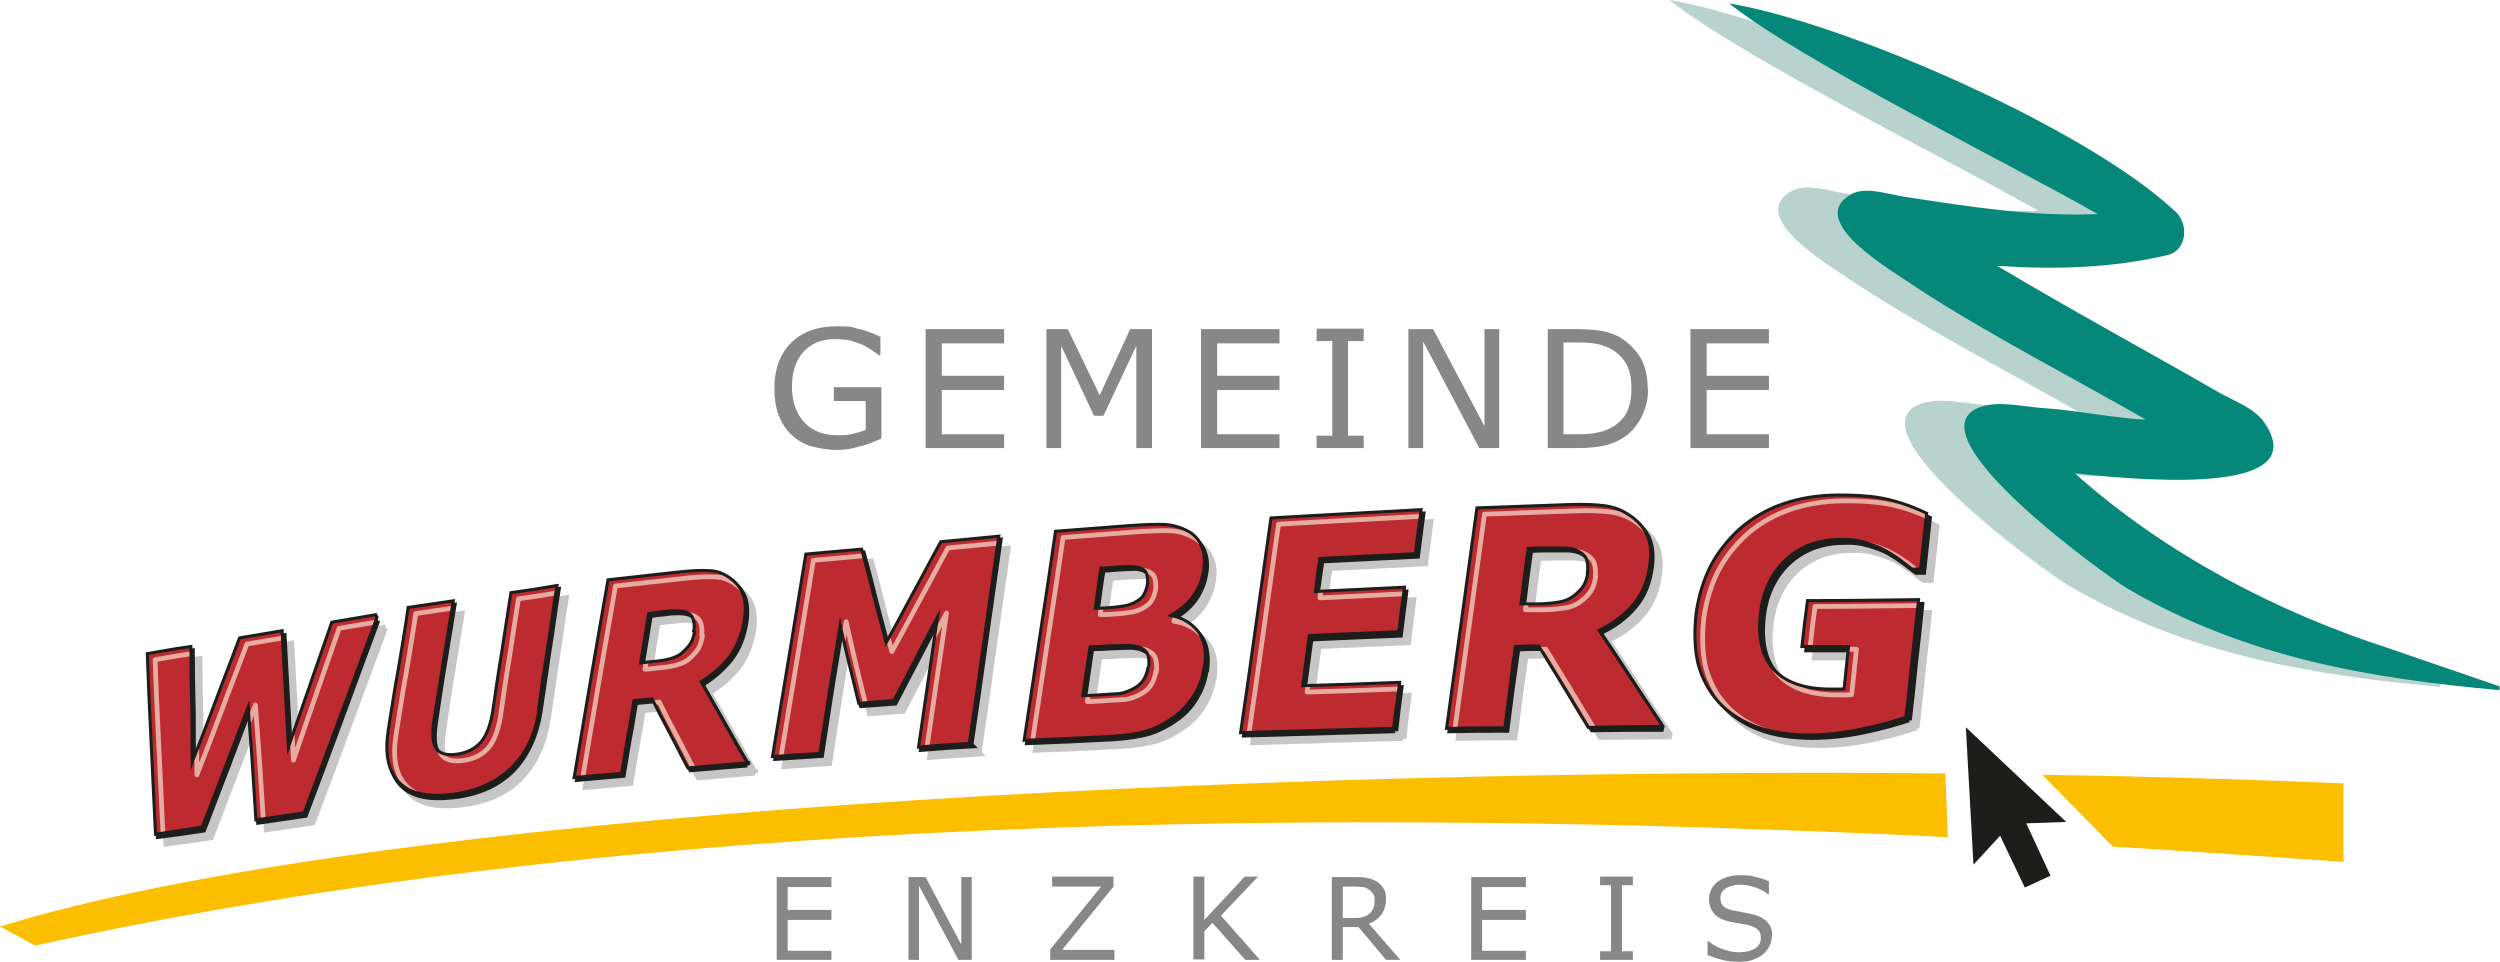 <?xml version="1.0" encoding="UTF-8"?>
<svg id="Ebene_1" xmlns="http://www.w3.org/2000/svg" xmlns:xlink="http://www.w3.org/1999/xlink" version="1.1" viewBox="0 0 525.6 202.2">
  <!-- Generator: Adobe Illustrator 30.0.0, SVG Export Plug-In . SVG Version: 2.1.1 Build 123)  -->
  <defs>
    <clipPath id="clippath">
      <path d="M78.9,129.8c-2.5,6.7-5,13.5-7.5,20.2-2.5,6.8-5.1,13.7-7.7,20.6-3.2.5-6.4.9-9.6,1.4-.3-4.2-.5-8.4-.8-12.5-.3-4.1-.6-8.2-.9-12.3-1.7,4.4-3.4,8.8-5,13.1-1.7,4.4-3.4,8.8-5.1,13.3-3.1.5-6.2.9-9.3,1.4-.3-6.4-.6-12.6-.9-18.9-.3-6.2-.6-12.3-.8-18.4,2.8-.5,5.6-1,8.5-1.4,0,4.2.1,8.5.2,12.7,0,4.3.1,8.6.1,12.9,1.8-4.6,3.6-9.2,5.3-13.8,1.7-4.6,3.5-9.1,5.2-13.7,2.8-.5,5.6-.9,8.4-1.4.2,4.2.5,8.5.7,12.8.2,4.3.5,8.7.7,13,1.6-4.7,3.2-9.3,4.8-13.9,1.6-4.6,3.2-9.2,4.8-13.8,2.9-.5,5.9-1,8.8-1.5h0ZM113,149.1c-.7,5-2.6,9.1-5.7,12.1-3.1,3-7.2,4.9-12.4,5.5-5.1.6-8.7-.2-10.9-2.6-2.2-2.4-2.8-6-2-10.9.7-4.2,1.3-8.5,2.1-12.7.7-4.2,1.4-8.3,2-12.5,2.9-.4,5.9-.9,8.8-1.3-.7,4.1-1.3,8.2-2,12.3-.7,4.1-1.3,8.3-2,12.4-.4,2.8-.3,4.8.5,6.1.8,1.2,2.3,1.7,4.6,1.4,2.3-.3,4-1.2,5.3-2.6,1.3-1.5,2.1-3.7,2.6-6.6.6-4.2,1.2-8.4,1.9-12.5.6-4.1,1.3-8.3,1.9-12.3,3-.4,6-.9,9-1.4-.7,4.2-1.2,8.4-1.9,12.7-.7,4.3-1.3,8.6-1.9,12.9h0ZM146.2,132.5c.2-1,0-1.9-.2-2.6-.3-.7-.8-1.2-1.6-1.5-.6-.2-1.3-.3-2.1-.3-.8,0-1.8,0-2.9.2-1.1.1-2.2.2-3.3.4-.6,3.6-1.2,7.3-1.8,11,.9,0,1.9-.2,2.9-.3,1.5-.1,2.7-.3,3.8-.6,1-.3,2-.7,2.7-1.4.7-.6,1.3-1.3,1.8-2,.4-.7.7-1.7.9-2.8h0ZM156.6,160.1c-4,.3-7.9.7-11.8,1-1.3-2.4-2.5-4.9-3.8-7.3-1.3-2.4-2.5-4.8-3.7-7.2-1.5.1-2.9.3-4.3.4-.4,2.5-.8,5.1-1.3,7.6-.4,2.5-.9,5.1-1.3,7.7-3.2.3-6.3.5-9.3.8,1.2-6.9,2.3-13.8,3.5-20.7,1.2-6.8,2.3-13.5,3.5-20.2,5.1-.6,10.2-1.1,15.4-1.7,2.1-.2,4-.3,5.5-.2,1.5,0,2.8.5,4,1.3,1.2.8,2.2,1.8,2.8,3.2.6,1.4.7,3.2.4,5.4-.5,3-1.5,5.6-3,7.6-1.6,2.1-3.6,3.8-6.2,5.4,1.5,2.8,3.2,5.6,4.7,8.4,1.6,2.8,3.2,5.7,4.9,8.5h0ZM203.6,156c-3.4.2-6.8.4-10.1.7.7-4.9,1.4-9.7,2.1-14.5.7-4.8,1.4-9.5,2.1-14.3-1.7,3.2-3.4,6.4-5,9.5-1.6,3.2-3.3,6.4-5,9.6-2.3.2-4.6.3-6.9.5-.7-3-1.5-6-2.2-9-.7-3-1.4-5.9-2-8.8-.8,4.7-1.5,9.4-2.3,14.1-.7,4.7-1.5,9.5-2.2,14.3-3.1.2-6.2.4-9.3.6,1.2-7.1,2.3-14.2,3.5-21.2,1.1-6.9,2.3-13.8,3.4-20.7,3.7-.3,7.4-.7,11.2-1,.9,3.3,1.8,6.7,2.6,10,.9,3.4,1.8,6.8,2.7,10.2,2-3.7,4-7.3,5.9-10.9,2-3.6,3.9-7.3,5.9-10.9,3.9-.4,7.7-.7,11.6-1.1-1,7-2,14.1-3,21.2-1,7.2-2,14.4-3.1,21.7h0ZM252.9,139.9c-.3,2.2-.9,4.1-2,5.9-1.1,1.7-2.3,3.2-3.9,4.4-1.9,1.4-3.8,2.5-5.8,3.1-2,.7-4.6,1-7.6,1.2-6,.3-12,.6-17.9.8,1.1-7.4,2.2-14.7,3.3-21.9,1.1-7.2,2.2-14.3,3.2-21.4,5.2-.4,10.4-.8,15.6-1.2,3.3-.2,5.6-.3,7.2-.2,1.5.1,2.9.5,4.3,1.2,1.5.7,2.4,1.8,3,3.1.6,1.4.7,2.9.5,4.7-.3,2.1-1.1,4-2.3,5.7-1.3,1.7-3,3-5,4.1,0,0,0,.2,0,.2,2.6.4,4.6,1.5,6,3.2,1.4,1.7,1.8,4.1,1.5,7h0ZM241.6,122.7c0-.7,0-1.4-.2-2.1-.2-.7-.7-1.2-1.6-1.5-.8-.3-1.7-.3-2.8-.3-1.1,0-2.7.1-4.8.3-.3,0-.7,0-1,0-.5,3-.9,6.1-1.3,9.1.5,0,1.1,0,1.6,0,1.7-.1,3.1-.2,4.2-.4,1.2-.1,2.1-.4,2.9-.8,1-.5,1.8-1.1,2.2-1.9.4-.7.7-1.6.8-2.5h0ZM241.8,140.4c.2-1.4,0-2.5-.3-3.2-.4-.7-1.2-1.3-2.4-1.6-.8-.2-1.9-.3-3.4-.2-1.5,0-3,.1-4.5.2-.8,0-1.6,0-2.3.1-.6,3.6-1.1,7.3-1.6,10.9.2,0,.5,0,.8,0,3-.2,5.1-.3,6.4-.4,1.3,0,2.5-.4,3.7-1,1.2-.6,2-1.3,2.5-2.1.5-.9.9-1.8,1-2.9h0ZM292.7,152.8c-10.6.3-21.1.6-31.5.9,1.1-7.6,2.2-15.1,3.2-22.5,1-7.4,2.1-14.7,3.1-22,10.1-.6,20.4-1.1,30.9-1.7-.4,2.9-.8,5.7-1.1,8.6-6.7.3-13.5.7-20.1,1-.4,2.5-.7,5.1-1,7.6,6.1-.3,12.4-.6,18.7-.9-.4,2.9-.8,5.8-1.1,8.7-6.3.3-12.6.5-18.8.8-.5,3.7-1,7.4-1.5,11.2,6.7-.2,13.5-.4,20.4-.7-.4,3-.8,6-1.2,8.9h0ZM334.1,120.2c.1-1.1,0-2.1-.3-2.9-.4-.8-1.1-1.4-2.2-1.9-.7-.3-1.7-.5-2.7-.5-1,0-2.3,0-3.7,0-1.4,0-2.8,0-4.2.1-.6,4.1-1.1,8.2-1.6,12.3,1.2,0,2.3,0,3.6,0,1.9,0,3.5-.2,4.8-.4,1.3-.2,2.4-.7,3.3-1.4.9-.7,1.6-1.4,2.1-2.2.5-.8.8-1.8,1-3.1h0ZM349,152.4c-5,0-9.9.1-14.9.2-1.8-2.9-3.5-5.8-5.2-8.6-1.7-2.8-3.5-5.7-5.2-8.5-1.8,0-3.6,0-5.4.1-.4,2.8-.8,5.7-1.1,8.5-.4,2.9-.7,5.7-1.1,8.6-3.9,0-7.8,0-11.6.1,1.1-7.8,2.1-15.5,3.2-23.1,1-7.6,2.1-15.1,3.1-22.6,6.4-.2,12.8-.5,19.3-.7,2.7-.1,4.9,0,6.8.2,1.9.2,3.7.8,5.2,1.8,1.6,1,2.8,2.2,3.7,3.8.8,1.6,1.1,3.6.8,6.1-.4,3.4-1.5,6.2-3.4,8.5-1.8,2.2-4.3,4.1-7.5,5.6,2.2,3.3,4.4,6.6,6.6,9.9,2.2,3.3,4.4,6.7,6.7,10.1h0ZM400.5,150.5c-2.3.8-5.4,1.7-9.3,2.5-3.8.8-7.4,1.2-11,1.2-8.3,0-14.6-2.4-18.7-6.9-2-2.2-3.4-4.9-4.2-7.9-.7-3-.8-6.5-.4-10.3.5-3.6,1.5-6.9,3-9.9,1.5-2.9,3.6-5.5,6.1-7.8,5.2-4.5,11.9-6.9,20.3-7,3.2,0,6.1.1,9,.6,2.8.5,6,1.5,9.4,3.1-.4,3.7-.8,7.5-1.2,11.2-.5,0-.9,0-1.4,0-.6-.4-1.4-1.1-2.5-1.9-1.1-.8-2.2-1.5-3.2-2-1.2-.7-2.7-1.2-4.3-1.7-1.6-.5-3.4-.7-5.3-.6-2.3,0-4.3.4-6.1,1-1.9.7-3.6,1.7-5.1,3-1.5,1.3-2.8,2.9-3.8,4.9-1,2-1.7,4.2-2,6.8-.6,5.3.3,9.3,2.8,12.1,2.5,2.8,6.6,4.3,12.2,4.3.5,0,1,0,1.6,0,.6,0,1.1,0,1.6-.1.3-3.2.7-6.4,1-9.5-3.3,0-6.5,0-9.8,0,.3-3,.7-6,1.1-9,7.5,0,15-.1,22.7-.2-.4,4-.9,8-1.3,12-.4,4-.8,8.1-1.3,12.1h0Z" clip-rule="evenodd" fill="none"/>
    </clipPath>
  </defs>
  <path d="M351,0c15.5,12.3,59.2,33.8,77.5,44.3-13.5.6-26.6-1.5-40.4-3.6-3.9-.6-8.5-2.3-11.5-.5-9.8,5.7,9.4,16.4,13.9,19.6,13.8,9.1,34.2,19.7,48.1,27.7-4.3,0-15.5-2-20.2-2.3-5-.2-10.6-1.9-14.9-.2-14.4,5.9,27.2,35.6,31.2,38,25.3,14.8,51.8,19,78.3,21.4v-.8s-23-7.9-23-7.9c-23.5-7.6-47-19.7-66.3-36.9,19.9,2.2,49.5,3.6,39.9-10.6-2.2-3.2-6.3-4.5-9.6-6.4-15.5-8.9-31.2-17.4-46.6-26.6,12.2.8,24.1.5,35.9-2.3,3.9-.9,4.8-6.8.9-9.7C426,26.5,376.2,4.3,351,0h0Z" fill="#b8d3cd" fill-rule="evenodd"/>
  <path d="M363.5.7c15.5,12.3,59.2,33.8,77.5,44.3-13.5.6-26.6-1.5-40.4-3.6-3.9-.6-8.5-2.3-11.5-.5-9.8,5.7,9.4,16.4,13.9,19.6,13.8,9.1,34.2,19.7,48.1,27.7-4.3,0-15.5-2-20.2-2.3-5-.2-10.6-1.9-14.9-.2-14.4,5.9,27.2,35.6,31.2,38,25.3,14.8,51.8,19,78.3,21.4v-.8s-23-7.9-23-7.9c-23.5-7.6-47-19.7-66.3-36.9,19.9,2.2,49.5,3.6,39.9-10.6-2.2-3.2-6.3-4.5-9.6-6.4-15.5-8.9-31.2-17.4-46.6-26.6,12.2.8,24.1.5,35.9-2.3,3.9-.9,4.8-6.8.9-9.7C438.5,27.1,388.7,5,363.5.7h0Z" fill="#058879" fill-rule="evenodd"/>
  <path d="M185.1,92.3c-1.4.6-2.9,1.2-4.5,1.6-1.6.5-3.2.7-4.7.7s-3.7-.3-5.4-.8c-1.6-.5-3-1.3-4.1-2.4-1.2-1.1-2-2.4-2.7-4.1-.6-1.6-.9-3.5-.9-5.7,0-4,1.2-7.2,3.5-9.5,2.3-2.3,5.5-3.5,9.6-3.5s2.9.2,4.4.5c1.5.3,3.1.9,4.8,1.7v3.9h-.3c-.3-.3-.9-.6-1.5-1.1-.7-.4-1.3-.8-1.9-1.1-.8-.3-1.6-.6-2.6-.9-1-.2-2.1-.3-3.3-.3-2.8,0-5,.9-6.6,2.7-1.6,1.8-2.4,4.2-2.4,7.3s.9,5.7,2.6,7.5c1.7,1.8,4,2.7,6.9,2.7s2.1-.1,3.2-.3c1.1-.2,2-.5,2.8-.8v-6.1h-6.7v-2.9h10v10.7h0ZM211.1,94.2h-16.5v-25h16.5v3h-13.1v6.8h13.1v3h-13.1v9.3h13.1v3h0ZM242.2,94.2h-3.3v-21.5l-6.9,14.7h-2l-6.9-14.7v21.5h-3.1v-25h4.5l6.7,13.9,6.4-13.9h4.6v25h0ZM269,94.2h-16.5v-25h16.5v3h-13.1v6.8h13.1v3h-13.1v9.3h13.1v3h0ZM286.7,94.2h-9.9v-2.6h3.3v-19.9h-3.3v-2.6h9.9v2.6h-3.3v19.9h3.3v2.6h0ZM315.1,94.2h-4.1l-11.8-22.4v22.4h-3.1v-25h5.2l10.8,20.4v-20.4h3.1v25h0ZM346.5,81.7c0,2.3-.5,4.3-1.5,6.2-1,1.8-2.3,3.3-4,4.3-1.1.7-2.4,1.2-3.8,1.5-1.4.3-3.3.5-5.5.5h-6.3v-25h6.2c2.4,0,4.4.2,5.8.5,1.4.4,2.7.8,3.6,1.5,1.7,1.1,3,2.5,4,4.2,1,1.8,1.4,3.9,1.4,6.3h0ZM343,81.7c0-2-.3-3.6-1-5-.7-1.3-1.7-2.4-3.1-3.2-1-.6-2-.9-3.1-1.2-1.1-.2-2.4-.3-4-.3h-3.1v19.3h3.1c1.6,0,3-.1,4.2-.4,1.2-.2,2.3-.7,3.3-1.3,1.2-.8,2.2-1.8,2.8-3.1.6-1.3.9-2.9.9-4.9h0ZM371.9,94.2h-16.5v-25h16.5v3h-13.1v6.8h13.1v3h-13.1v9.3h13.1v3h0Z" fill="#878787" fill-rule="evenodd"/>
  <path d="M402.9,152.9c-2.4.8-5.5,1.7-9.3,2.5-3.8.8-7.5,1.2-11.1,1.2-8.4,0-14.6-2.4-18.7-6.9-2-2.2-3.4-4.9-4.2-7.9-.8-3-.9-6.5-.4-10.3.5-3.7,1.5-7,3-9.9,1.5-2.9,3.6-5.5,6.2-7.8,5.2-4.5,11.8-6.8,20.3-7,3.2,0,6.1.2,9,.7,2.9.5,6,1.5,9.4,3.2-.4,3.7-.8,7.5-1.2,11.2-.5,0-1,0-1.4,0-.6-.4-1.4-1.1-2.5-1.9-1.1-.8-2.2-1.5-3.2-2.1-1.2-.7-2.7-1.2-4.3-1.7-1.7-.5-3.4-.7-5.3-.6-2.3,0-4.3.4-6.1,1-1.9.7-3.6,1.7-5.1,3-1.5,1.3-2.8,2.9-3.8,4.9-1,1.9-1.7,4.2-2,6.8-.6,5.3.3,9.3,2.8,12.2,2.5,2.8,6.6,4.3,12.2,4.3.5,0,1,0,1.6,0,.6,0,1.1,0,1.6-.1.3-3.2.7-6.4,1-9.5-3.3,0-6.5,0-9.8,0,.3-3,.7-6,1.1-9.1,7.5,0,15.1-.1,22.8-.2-.4,4-.8,8-1.3,12-.4,4-.8,8.1-1.3,12.2h0Z" fill="#c6c6c6" stroke="#c6c6c6" stroke-miterlimit="2.6" stroke-width="1.3"/>
  <path d="M351.4,154.8c-5,0-9.9,0-14.9.1-1.8-2.9-3.5-5.8-5.2-8.6-1.7-2.8-3.5-5.7-5.2-8.5-1.9,0-3.6,0-5.4.1-.4,2.8-.8,5.7-1.2,8.5-.4,2.9-.7,5.7-1.1,8.6-3.9,0-7.8,0-11.7.1,1.1-7.8,2.1-15.5,3.1-23.2,1-7.6,2.1-15.1,3.1-22.6,6.4-.2,12.8-.5,19.4-.7,2.7-.1,4.9,0,6.8.2,1.9.2,3.7.8,5.2,1.8,1.6,1,2.8,2.2,3.7,3.8.8,1.6,1.1,3.7.8,6.1-.4,3.4-1.5,6.3-3.4,8.5-1.8,2.2-4.3,4.1-7.5,5.6,2.2,3.3,4.4,6.6,6.6,10,2.2,3.4,4.4,6.7,6.7,10.1h0ZM336.5,122.5c.1-1.1,0-2.1-.4-2.9-.4-.8-1.1-1.4-2.2-1.9-.7-.3-1.7-.5-2.7-.5-1,0-2.3,0-3.6,0-1.4,0-2.8,0-4.2.1-.6,4.1-1.1,8.2-1.6,12.3,1.2,0,2.3,0,3.6,0,1.9,0,3.5-.2,4.8-.4,1.3-.2,2.4-.6,3.3-1.3.9-.6,1.6-1.4,2-2.2.5-.8.8-1.8,1-3.1h0Z" fill="#c6c6c6" fill-rule="evenodd" stroke="#c6c6c6" stroke-miterlimit="2.6" stroke-width="1.3"/>
  <path d="M295,155.1c-10.7.3-21.2.6-31.5.9,1-7.6,2.1-15.1,3.2-22.5,1-7.4,2.1-14.7,3.1-22,10.1-.6,20.4-1.1,30.9-1.7-.4,2.9-.7,5.7-1.1,8.6-6.7.3-13.5.7-20.1,1-.4,2.6-.7,5.1-1.1,7.7,6.2-.3,12.4-.6,18.7-.9-.4,2.9-.7,5.8-1.1,8.8-6.3.3-12.6.5-18.8.8-.5,3.7-1,7.4-1.5,11.2,6.7-.2,13.5-.5,20.4-.7-.4,3-.8,6-1.1,9h0Z" fill="#c6c6c6" fill-rule="evenodd" stroke="#c6c6c6" stroke-miterlimit="2.6" stroke-width="1.3"/>
  <path d="M244,142.7c.2-1.4.1-2.5-.3-3.2-.4-.7-1.2-1.2-2.4-1.6-.8-.2-1.9-.3-3.4-.2-1.4,0-3,.1-4.5.2-.8,0-1.6,0-2.3.1-.5,3.6-1.1,7.3-1.6,11,.2,0,.5,0,.8,0,2.9-.2,5.1-.3,6.4-.4,1.3,0,2.5-.4,3.7-1,1.2-.5,2-1.3,2.5-2.1.5-.8.8-1.8,1-2.9h0ZM243.9,125c0-.7,0-1.4-.2-2.1-.2-.7-.8-1.2-1.6-1.5-.7-.3-1.6-.4-2.8-.3-1.1,0-2.7.1-4.8.3-.3,0-.6,0-1,0-.5,3-.9,6.1-1.3,9.1.6,0,1.1,0,1.6-.1,1.7-.1,3.1-.2,4.3-.4,1.2-.1,2.1-.4,2.9-.8,1-.5,1.7-1.1,2.1-1.9.4-.7.7-1.6.8-2.5h0ZM255.1,142.2c-.3,2.2-.9,4.1-2,5.9-1,1.8-2.3,3.2-3.9,4.4-1.9,1.4-3.8,2.4-5.9,3.1-2,.6-4.6,1-7.6,1.2-6,.3-12,.6-17.9.8,1.1-7.4,2.2-14.7,3.3-21.9,1.1-7.2,2.2-14.3,3.2-21.4,5.2-.4,10.3-.8,15.6-1.1,3.3-.2,5.7-.3,7.2-.2,1.5.1,3,.5,4.4,1.2,1.4.7,2.4,1.8,3,3.1.6,1.4.8,2.9.5,4.7-.3,2.1-1.1,4-2.3,5.7-1.3,1.7-2.9,3-5,4.1,0,0,0,.2,0,.2,2.6.4,4.6,1.5,6,3.2,1.4,1.7,1.8,4.1,1.5,7h0Z" fill="#c6c6c6" fill-rule="evenodd" stroke="#c6c6c6" stroke-miterlimit="2.6" stroke-width="1.3"/>
  <path d="M205.8,158.4c-3.4.2-6.8.4-10.2.7.7-4.9,1.4-9.7,2.1-14.5.7-4.8,1.4-9.5,2.1-14.3-1.7,3.2-3.4,6.4-5,9.5-1.7,3.2-3.3,6.4-5,9.6-2.3.2-4.6.3-6.9.5-.7-3-1.5-6-2.1-9-.7-3-1.4-5.9-2-8.9-.8,4.7-1.5,9.4-2.3,14.1-.7,4.7-1.5,9.5-2.2,14.3-3.1.2-6.2.4-9.3.6,1.2-7.1,2.3-14.2,3.5-21.2,1.1-7,2.2-13.9,3.4-20.7,3.7-.3,7.5-.7,11.2-1,.9,3.3,1.8,6.7,2.6,10,.9,3.4,1.8,6.8,2.7,10.2,2-3.7,4-7.3,5.9-10.9,2-3.6,3.9-7.3,5.9-10.9,3.9-.4,7.8-.7,11.6-1.1-1,7-2,14.1-3,21.2-1,7.2-2,14.4-3.1,21.7h0Z" fill="#c6c6c6" fill-rule="evenodd" stroke="#c6c6c6" stroke-miterlimit="2.6" stroke-width="1.3"/>
  <path d="M158.7,162.4c-4,.3-7.9.7-11.8,1-1.3-2.4-2.6-4.9-3.8-7.3-1.2-2.4-2.5-4.8-3.7-7.2-1.4.1-2.9.3-4.3.4-.4,2.5-.8,5.1-1.3,7.6-.4,2.6-.9,5.1-1.3,7.7-3.2.3-6.2.5-9.3.8,1.2-6.9,2.3-13.8,3.5-20.7,1.2-6.8,2.3-13.5,3.5-20.2,5.1-.6,10.2-1.1,15.4-1.7,2.1-.2,4-.3,5.4-.2,1.5.1,2.9.5,4.1,1.3,1.2.8,2.2,1.8,2.8,3.2.6,1.4.7,3.2.4,5.4-.5,3.1-1.5,5.6-3.1,7.7-1.6,2-3.6,3.8-6.2,5.4,1.6,2.8,3.2,5.6,4.8,8.4,1.6,2.8,3.2,5.7,4.9,8.5h0ZM148.3,134.7c.2-1,0-1.9-.2-2.6-.2-.7-.8-1.2-1.6-1.5-.6-.2-1.3-.3-2.1-.3-.8,0-1.8,0-2.9.2-1.1.1-2.2.2-3.3.4-.6,3.6-1.2,7.3-1.8,11,.9,0,1.9-.2,2.9-.3,1.5-.1,2.7-.4,3.8-.6,1.1-.3,2-.7,2.8-1.4.7-.6,1.3-1.3,1.7-2,.4-.7.7-1.7.9-2.8h0Z" fill="#c6c6c6" fill-rule="evenodd" stroke="#c6c6c6" stroke-miterlimit="2.6" stroke-width="1.3"/>
  <path d="M115.1,151.4c-.8,5-2.7,9.1-5.7,12.2-3.1,3.1-7.2,4.9-12.4,5.5-5.2.6-8.8-.2-11-2.6-2.1-2.3-2.8-6-2-10.9.7-4.3,1.3-8.5,2.1-12.7.7-4.2,1.4-8.4,2.1-12.5,2.9-.4,5.9-.9,8.8-1.3-.7,4.1-1.3,8.2-2,12.3-.7,4.1-1.3,8.3-1.9,12.4-.4,2.8-.3,4.8.5,6.1.8,1.3,2.3,1.7,4.6,1.4,2.3-.3,4-1.2,5.3-2.6,1.2-1.5,2.1-3.7,2.5-6.6.6-4.2,1.2-8.4,1.9-12.5.6-4.1,1.3-8.3,1.9-12.4,3-.5,6-.9,9.1-1.4-.7,4.2-1.2,8.5-1.9,12.7-.6,4.3-1.3,8.6-1.9,12.9h0Z" fill="#c6c6c6" fill-rule="evenodd" stroke="#c6c6c6" stroke-miterlimit="2.6" stroke-width="1.3"/>
  <path d="M80.9,132c-2.5,6.7-5,13.5-7.5,20.3-2.5,6.8-5.1,13.7-7.7,20.6-3.2.5-6.4.9-9.6,1.4-.3-4.2-.6-8.4-.9-12.5-.3-4.1-.5-8.2-.8-12.3-1.7,4.4-3.3,8.8-5,13.2-1.7,4.4-3.4,8.9-5.1,13.3-3.1.5-6.2.9-9.3,1.3-.3-6.4-.6-12.7-.9-18.9-.3-6.2-.6-12.3-.8-18.4,2.8-.5,5.7-1,8.6-1.4,0,4.2.1,8.5.2,12.7,0,4.3,0,8.6.1,13,1.8-4.6,3.5-9.2,5.3-13.8,1.7-4.6,3.5-9.1,5.3-13.7,2.8-.5,5.6-.9,8.4-1.4.2,4.2.5,8.5.7,12.8.2,4.3.5,8.7.7,13,1.6-4.7,3.2-9.3,4.8-13.9,1.6-4.6,3.2-9.2,4.8-13.8,2.9-.5,5.9-1,8.8-1.5h0Z" fill="#c6c6c6" fill-rule="evenodd" stroke="#c6c6c6" stroke-miterlimit="2.6" stroke-width="1.3"/>
  <path d="M401.3,151.2c-2.4.8-5.5,1.7-9.3,2.5-3.8.8-7.5,1.2-11.1,1.2-8.4,0-14.6-2.4-18.7-6.9-2-2.2-3.4-4.9-4.2-7.9-.8-3-.9-6.5-.4-10.3.5-3.7,1.5-7,3-9.9,1.5-2.9,3.6-5.5,6.2-7.8,5.2-4.5,11.8-6.8,20.3-7,3.2,0,6.1.2,9,.7,2.9.5,6,1.5,9.4,3.2-.4,3.7-.8,7.5-1.2,11.2-.5,0-1,0-1.4,0-.6-.4-1.4-1.1-2.5-1.9-1.1-.8-2.2-1.5-3.2-2.1-1.2-.7-2.7-1.2-4.3-1.7-1.7-.5-3.4-.7-5.3-.6-2.3,0-4.3.4-6.1,1-1.9.7-3.6,1.7-5.1,3-1.5,1.3-2.8,2.9-3.8,4.9-1,1.9-1.7,4.2-2,6.8-.6,5.3.3,9.3,2.8,12.2,2.5,2.8,6.6,4.3,12.2,4.3.5,0,1,0,1.6,0,.6,0,1.1,0,1.6-.1.3-3.2.7-6.4,1-9.5-3.3,0-6.5,0-9.8,0,.3-3,.7-6,1.1-9.1,7.5,0,15.1-.1,22.8-.2-.4,4-.8,8-1.3,12-.4,4-.8,8.1-1.3,12.2h0Z" fill="#1d1d1b" fill-rule="evenodd" stroke="#1d1d1b" stroke-miterlimit="2.6" stroke-width="1.3"/>
  <path d="M349.7,153.2c-5,0-9.9,0-14.9.1-1.8-2.9-3.5-5.8-5.2-8.6-1.7-2.8-3.5-5.7-5.2-8.5-1.9,0-3.6,0-5.4.1-.4,2.8-.8,5.7-1.2,8.5-.4,2.9-.7,5.7-1.1,8.6-3.9,0-7.8,0-11.7.1,1.1-7.8,2.1-15.5,3.1-23.2,1-7.6,2.1-15.1,3.1-22.6,6.4-.2,12.8-.5,19.4-.7,2.7-.1,4.9,0,6.8.2,1.9.2,3.7.8,5.2,1.8,1.6,1,2.8,2.2,3.7,3.8.8,1.6,1.1,3.7.8,6.1-.4,3.4-1.5,6.3-3.4,8.5-1.8,2.2-4.3,4.1-7.5,5.6,2.2,3.3,4.4,6.6,6.6,10,2.2,3.4,4.4,6.7,6.7,10.1h0ZM334.8,120.8c.1-1.1,0-2.1-.4-2.9-.4-.8-1.1-1.4-2.2-1.9-.7-.3-1.7-.5-2.7-.5-1,0-2.3,0-3.6,0-1.4,0-2.8,0-4.2.1-.6,4.1-1.1,8.2-1.6,12.3,1.2,0,2.3,0,3.6,0,1.9,0,3.5-.2,4.8-.4,1.3-.2,2.4-.6,3.3-1.3.9-.6,1.6-1.4,2-2.2.5-.8.8-1.8,1-3.1h0Z" fill="#1d1d1b" fill-rule="evenodd" stroke="#1d1d1b" stroke-miterlimit="2.6" stroke-width="1.3"/>
  <path d="M293.3,153.5c-10.7.3-21.2.6-31.5.9,1-7.6,2.1-15.1,3.2-22.5,1-7.4,2.1-14.7,3.1-22,10.1-.6,20.4-1.1,30.9-1.7-.4,2.9-.7,5.7-1.1,8.6-6.7.3-13.5.7-20.1,1-.4,2.6-.7,5.1-1.1,7.7,6.2-.3,12.4-.6,18.7-.9-.4,2.9-.7,5.8-1.1,8.8-6.3.3-12.6.5-18.8.8-.5,3.7-1,7.4-1.5,11.2,6.7-.2,13.5-.5,20.4-.7-.4,3-.8,6-1.1,9h0Z" fill="#1d1d1b" fill-rule="evenodd" stroke="#1d1d1b" stroke-miterlimit="2.6" stroke-width="1.3"/>
  <path d="M242.3,141c.2-1.4.1-2.5-.3-3.2-.4-.7-1.2-1.2-2.4-1.6-.8-.2-1.9-.3-3.4-.2-1.4,0-3,.1-4.5.2-.8,0-1.6,0-2.3.1-.5,3.6-1.1,7.3-1.6,11,.2,0,.5,0,.8,0,2.9-.2,5.1-.3,6.4-.4,1.3,0,2.5-.4,3.7-1,1.2-.5,2-1.3,2.5-2.1.5-.8.8-1.8,1-2.9h0ZM242.2,123.3c0-.7,0-1.4-.2-2.1-.2-.7-.8-1.2-1.6-1.5-.7-.3-1.6-.4-2.8-.3-1.1,0-2.7.1-4.8.3-.3,0-.6,0-1,0-.5,3-.9,6.1-1.3,9.1.6,0,1.1,0,1.6-.1,1.7-.1,3.1-.2,4.3-.4,1.2-.1,2.1-.4,2.9-.8,1-.5,1.7-1.1,2.1-1.9.4-.7.7-1.6.8-2.5h0ZM253.5,140.6c-.3,2.2-.9,4.1-2,5.9-1,1.8-2.3,3.2-3.9,4.4-1.9,1.4-3.8,2.4-5.9,3.1-2,.6-4.6,1-7.6,1.2-6,.3-12,.6-17.9.8,1.1-7.4,2.2-14.7,3.3-21.9,1.1-7.2,2.2-14.3,3.2-21.4,5.2-.4,10.3-.8,15.6-1.1,3.3-.2,5.7-.3,7.2-.2,1.5.1,3,.5,4.4,1.2,1.4.7,2.4,1.8,3,3.1.6,1.4.8,2.9.5,4.7-.3,2.1-1.1,4-2.3,5.7-1.3,1.7-2.9,3-5,4.1,0,0,0,.2,0,.2,2.6.4,4.6,1.5,6,3.2,1.4,1.7,1.8,4.1,1.5,7h0Z" fill="#1d1d1b" fill-rule="evenodd" stroke="#1d1d1b" stroke-miterlimit="2.6" stroke-width="1.3"/>
  <path d="M204.1,156.7c-3.4.2-6.8.4-10.2.7.7-4.9,1.4-9.7,2.1-14.5.7-4.8,1.4-9.5,2.1-14.3-1.7,3.2-3.4,6.4-5,9.5-1.7,3.2-3.3,6.4-5,9.6-2.3.2-4.6.3-6.9.5-.7-3-1.5-6-2.1-9-.7-3-1.4-5.9-2-8.9-.8,4.7-1.5,9.4-2.3,14.1-.7,4.7-1.5,9.5-2.2,14.3-3.1.2-6.2.4-9.3.6,1.2-7.1,2.3-14.2,3.5-21.2,1.1-7,2.2-13.9,3.4-20.7,3.7-.3,7.5-.7,11.2-1,.9,3.3,1.8,6.7,2.6,10,.9,3.4,1.8,6.8,2.7,10.2,2-3.7,4-7.3,5.9-10.9,2-3.6,3.9-7.3,5.9-10.9,3.9-.4,7.8-.7,11.6-1.1-1,7-2,14.1-3,21.2-1,7.2-2,14.4-3.1,21.7h0Z" fill="#1d1d1b" fill-rule="evenodd" stroke="#1d1d1b" stroke-miterlimit="2.6" stroke-width="1.3"/>
  <path d="M157.1,160.7c-4,.3-7.9.7-11.8,1-1.3-2.4-2.6-4.9-3.8-7.3-1.2-2.4-2.5-4.8-3.7-7.2-1.4.1-2.9.3-4.3.4-.4,2.5-.8,5.1-1.3,7.6-.4,2.6-.9,5.1-1.3,7.7-3.2.3-6.2.5-9.3.8,1.2-6.9,2.3-13.8,3.5-20.7,1.2-6.8,2.3-13.5,3.5-20.2,5.1-.6,10.2-1.1,15.4-1.7,2.1-.2,4-.3,5.4-.2,1.5.1,2.9.5,4.1,1.3,1.2.8,2.2,1.8,2.8,3.2.6,1.4.7,3.2.4,5.4-.5,3.1-1.5,5.6-3.1,7.7-1.6,2-3.6,3.8-6.2,5.4,1.6,2.8,3.2,5.6,4.8,8.4,1.6,2.8,3.2,5.7,4.9,8.5h0ZM146.7,133.1c.2-1,0-1.9-.2-2.6-.2-.7-.8-1.2-1.6-1.5-.6-.2-1.3-.3-2.1-.3-.8,0-1.8,0-2.9.2-1.1.1-2.2.2-3.3.4-.6,3.6-1.2,7.3-1.8,11,.9,0,1.9-.2,2.9-.3,1.5-.1,2.7-.4,3.8-.6,1.1-.3,2-.7,2.8-1.4.7-.6,1.3-1.3,1.7-2,.4-.7.7-1.7.9-2.8h0Z" fill="#1d1d1b" fill-rule="evenodd" stroke="#1d1d1b" stroke-miterlimit="2.6" stroke-width="1.3"/>
  <path d="M113.4,149.7c-.8,5-2.7,9.1-5.7,12.2-3.1,3.1-7.2,4.9-12.4,5.5-5.2.6-8.8-.2-11-2.6-2.1-2.3-2.8-6-2-10.9.7-4.3,1.3-8.5,2.1-12.7.7-4.2,1.3-8.4,2.1-12.5,2.9-.4,5.9-.9,8.8-1.3-.7,4.1-1.3,8.2-2,12.3-.7,4.1-1.3,8.3-1.9,12.4-.4,2.8-.3,4.8.5,6.1.8,1.3,2.3,1.7,4.6,1.4,2.3-.3,4-1.2,5.3-2.6,1.2-1.5,2.1-3.7,2.5-6.6.6-4.2,1.2-8.4,1.9-12.5.6-4.1,1.3-8.3,1.9-12.4,3-.5,6-.9,9.1-1.4-.7,4.2-1.2,8.5-1.9,12.7-.6,4.3-1.3,8.6-1.9,12.9h0Z" fill="#1d1d1b" fill-rule="evenodd" stroke="#1d1d1b" stroke-miterlimit="2.6" stroke-width="1.3"/>
  <path d="M79.3,130.4c-2.5,6.7-5,13.5-7.5,20.3-2.5,6.8-5.1,13.7-7.7,20.6-3.2.5-6.4.9-9.6,1.4-.3-4.2-.6-8.4-.9-12.5-.3-4.1-.5-8.2-.8-12.3-1.7,4.4-3.3,8.8-5,13.2-1.7,4.4-3.4,8.9-5.1,13.3-3.1.5-6.2.9-9.3,1.3-.3-6.4-.6-12.7-.9-18.9-.3-6.2-.6-12.3-.8-18.4,2.8-.5,5.7-1,8.6-1.4,0,4.2.1,8.5.2,12.7,0,4.3,0,8.6.1,13,1.8-4.6,3.5-9.2,5.3-13.8,1.7-4.6,3.5-9.1,5.3-13.7,2.8-.5,5.6-.9,8.4-1.4.2,4.2.5,8.5.7,12.8.2,4.3.5,8.7.7,13,1.6-4.7,3.2-9.3,4.8-13.9,1.6-4.6,3.2-9.2,4.8-13.8,2.9-.5,5.9-1,8.8-1.5h0Z" fill="#1d1d1b" fill-rule="evenodd" stroke="#1d1d1b" stroke-miterlimit="2.6" stroke-width="1.3"/>
  <path d="M78.9,129.8c-2.5,6.7-5,13.5-7.5,20.2-2.5,6.8-5.1,13.7-7.7,20.6-3.2.5-6.4.9-9.6,1.4-.3-4.2-.5-8.4-.8-12.5-.3-4.1-.6-8.2-.9-12.3-1.7,4.4-3.4,8.8-5,13.1-1.7,4.4-3.4,8.8-5.1,13.3-3.1.5-6.2.9-9.3,1.4-.3-6.4-.6-12.6-.9-18.9-.3-6.2-.6-12.3-.8-18.4,2.8-.5,5.6-1,8.5-1.4,0,4.2.1,8.5.2,12.7,0,4.3.1,8.6.1,12.9,1.8-4.6,3.6-9.2,5.3-13.8,1.7-4.6,3.5-9.1,5.2-13.7,2.8-.5,5.6-.9,8.4-1.4.2,4.2.5,8.5.7,12.8.2,4.3.5,8.7.7,13,1.6-4.7,3.2-9.3,4.8-13.9,1.6-4.6,3.2-9.2,4.8-13.8,2.9-.5,5.9-1,8.8-1.5h0ZM113,149.1c-.7,5-2.6,9.1-5.7,12.1-3.1,3-7.2,4.9-12.4,5.5-5.1.6-8.7-.2-10.9-2.6-2.2-2.4-2.8-6-2-10.9.7-4.2,1.3-8.5,2.1-12.7.7-4.2,1.4-8.3,2-12.5,2.9-.4,5.9-.9,8.8-1.3-.7,4.1-1.3,8.2-2,12.3-.7,4.1-1.3,8.3-2,12.4-.4,2.8-.3,4.8.5,6.1.8,1.2,2.3,1.7,4.6,1.4,2.3-.3,4-1.2,5.3-2.6,1.3-1.5,2.1-3.7,2.6-6.6.6-4.2,1.2-8.4,1.9-12.5.6-4.1,1.3-8.3,1.9-12.3,3-.4,6-.9,9-1.4-.7,4.2-1.2,8.4-1.9,12.7-.7,4.3-1.3,8.6-1.9,12.9h0ZM146.2,132.5c.2-1,0-1.9-.2-2.6-.3-.7-.8-1.2-1.6-1.5-.6-.2-1.3-.3-2.1-.3-.8,0-1.8,0-2.9.2-1.1.1-2.2.2-3.3.4-.6,3.6-1.2,7.3-1.8,11,.9,0,1.9-.2,2.9-.3,1.5-.1,2.7-.3,3.8-.6,1-.3,2-.7,2.7-1.4.7-.6,1.3-1.3,1.8-2,.4-.7.7-1.7.9-2.8h0ZM156.6,160.1c-4,.3-7.9.7-11.8,1-1.3-2.4-2.5-4.9-3.8-7.3-1.3-2.4-2.5-4.8-3.7-7.2-1.5.1-2.9.3-4.3.4-.4,2.5-.8,5.1-1.3,7.6-.4,2.5-.9,5.1-1.3,7.7-3.2.3-6.3.5-9.3.8,1.2-6.9,2.3-13.8,3.5-20.7,1.2-6.8,2.3-13.5,3.5-20.2,5.1-.6,10.2-1.1,15.4-1.7,2.1-.2,4-.3,5.5-.2,1.5,0,2.8.5,4,1.3,1.2.8,2.2,1.8,2.8,3.2.6,1.4.7,3.2.4,5.4-.5,3-1.5,5.6-3,7.6-1.6,2.1-3.6,3.8-6.2,5.4,1.5,2.8,3.2,5.6,4.7,8.4,1.6,2.8,3.2,5.7,4.9,8.5h0ZM203.6,156c-3.4.2-6.8.4-10.1.7.7-4.9,1.4-9.7,2.1-14.5.7-4.8,1.4-9.5,2.1-14.3-1.7,3.2-3.4,6.4-5,9.5-1.6,3.2-3.3,6.4-5,9.6-2.3.2-4.6.3-6.9.5-.7-3-1.5-6-2.2-9-.7-3-1.4-5.9-2-8.8-.8,4.7-1.5,9.4-2.3,14.1-.7,4.7-1.5,9.5-2.2,14.3-3.1.2-6.2.4-9.3.6,1.2-7.1,2.3-14.2,3.5-21.2,1.1-6.9,2.3-13.8,3.4-20.7,3.7-.3,7.4-.7,11.2-1,.9,3.3,1.8,6.7,2.6,10,.9,3.4,1.8,6.8,2.7,10.2,2-3.7,4-7.3,5.9-10.9,2-3.6,3.9-7.3,5.9-10.9,3.9-.4,7.7-.7,11.6-1.1-1,7-2,14.1-3,21.2-1,7.2-2,14.4-3.1,21.7h0ZM252.9,139.9c-.3,2.2-.9,4.1-2,5.9-1.1,1.7-2.3,3.2-3.9,4.4-1.9,1.4-3.8,2.5-5.8,3.1-2,.7-4.6,1-7.6,1.2-6,.3-12,.6-17.9.8,1.1-7.4,2.2-14.7,3.3-21.9,1.1-7.2,2.2-14.3,3.2-21.4,5.2-.4,10.4-.8,15.6-1.2,3.3-.2,5.6-.3,7.2-.2,1.5.1,2.9.5,4.3,1.2,1.5.7,2.4,1.8,3,3.1.6,1.4.7,2.9.5,4.7-.3,2.1-1.1,4-2.3,5.7-1.3,1.7-3,3-5,4.1,0,0,0,.2,0,.2,2.6.4,4.6,1.5,6,3.2,1.4,1.7,1.8,4.1,1.5,7h0ZM241.6,122.7c0-.7,0-1.4-.2-2.1-.2-.7-.7-1.2-1.6-1.5-.8-.3-1.7-.3-2.8-.3-1.1,0-2.7.1-4.8.3-.3,0-.7,0-1,0-.5,3-.9,6.1-1.3,9.1.5,0,1.1,0,1.6,0,1.7-.1,3.1-.2,4.2-.4,1.2-.1,2.1-.4,2.9-.8,1-.5,1.8-1.1,2.2-1.9.4-.7.7-1.6.8-2.5h0ZM241.8,140.4c.2-1.4,0-2.5-.3-3.2-.4-.7-1.2-1.3-2.4-1.6-.8-.2-1.9-.3-3.4-.2-1.5,0-3,.1-4.5.2-.8,0-1.6,0-2.3.1-.6,3.6-1.1,7.3-1.6,10.9.2,0,.5,0,.8,0,3-.2,5.1-.3,6.4-.4,1.3,0,2.5-.4,3.7-1,1.2-.6,2-1.3,2.5-2.1.5-.9.9-1.8,1-2.9h0ZM292.7,152.8c-10.6.3-21.1.6-31.5.9,1.1-7.6,2.2-15.1,3.2-22.5,1-7.4,2.1-14.7,3.1-22,10.1-.6,20.4-1.1,30.9-1.7-.4,2.9-.8,5.7-1.1,8.6-6.7.3-13.5.7-20.1,1-.4,2.5-.7,5.1-1,7.6,6.1-.3,12.4-.6,18.7-.9-.4,2.9-.8,5.8-1.1,8.7-6.3.3-12.6.5-18.8.8-.5,3.7-1,7.4-1.5,11.2,6.7-.2,13.5-.4,20.4-.7-.4,3-.8,6-1.2,8.9h0ZM334.1,120.2c.1-1.1,0-2.1-.3-2.9-.4-.8-1.1-1.4-2.2-1.9-.7-.3-1.7-.5-2.7-.5-1,0-2.3,0-3.7,0-1.4,0-2.8,0-4.2.1-.6,4.1-1.1,8.2-1.6,12.3,1.2,0,2.3,0,3.6,0,1.9,0,3.5-.2,4.8-.4,1.3-.2,2.4-.7,3.3-1.4.9-.7,1.6-1.4,2.1-2.2.5-.8.8-1.8,1-3.1h0ZM349,152.4c-5,0-9.9.1-14.9.2-1.8-2.9-3.5-5.8-5.2-8.6-1.7-2.8-3.5-5.7-5.2-8.5-1.8,0-3.6,0-5.4.1-.4,2.8-.8,5.7-1.1,8.5-.4,2.9-.7,5.7-1.1,8.6-3.9,0-7.8,0-11.6.1,1.1-7.8,2.1-15.5,3.2-23.1,1-7.6,2.1-15.1,3.1-22.6,6.4-.2,12.8-.5,19.3-.7,2.7-.1,4.9,0,6.8.2,1.9.2,3.7.8,5.2,1.8,1.6,1,2.8,2.2,3.7,3.8.8,1.6,1.1,3.6.8,6.1-.4,3.4-1.5,6.2-3.4,8.5-1.8,2.2-4.3,4.1-7.5,5.6,2.2,3.3,4.4,6.6,6.6,9.9,2.2,3.3,4.4,6.7,6.7,10.1h0ZM400.5,150.5c-2.3.8-5.4,1.7-9.3,2.5-3.8.8-7.4,1.2-11,1.2-8.3,0-14.6-2.4-18.7-6.9-2-2.2-3.4-4.9-4.2-7.9-.7-3-.8-6.5-.4-10.3.5-3.6,1.5-6.9,3-9.9,1.5-2.9,3.6-5.5,6.1-7.8,5.2-4.5,11.9-6.9,20.3-7,3.2,0,6.1.1,9,.6,2.8.5,6,1.5,9.4,3.1-.4,3.7-.8,7.5-1.2,11.2-.5,0-.9,0-1.4,0-.6-.4-1.4-1.1-2.5-1.9-1.1-.8-2.2-1.5-3.2-2-1.2-.7-2.7-1.2-4.3-1.7-1.6-.5-3.4-.7-5.3-.6-2.3,0-4.3.4-6.1,1-1.9.7-3.6,1.7-5.1,3-1.5,1.3-2.8,2.9-3.8,4.9-1,2-1.7,4.2-2,6.8-.6,5.3.3,9.3,2.8,12.1,2.5,2.8,6.6,4.3,12.2,4.3.5,0,1,0,1.6,0,.6,0,1.1,0,1.6-.1.3-3.2.7-6.4,1-9.5-3.3,0-6.5,0-9.8,0,.3-3,.7-6,1.1-9,7.5,0,15-.1,22.7-.2-.4,4-.9,8-1.3,12-.4,4-.8,8.1-1.3,12.1h0Z" fill="none" stroke="#1d1d1b" stroke-miterlimit="2.6" stroke-width="1.3"/>
  <path d="M78.9,129.8c-2.5,6.7-5,13.5-7.5,20.2-2.5,6.8-5.1,13.7-7.7,20.6-3.2.5-6.4.9-9.6,1.4-.3-4.2-.5-8.4-.8-12.5-.3-4.1-.6-8.2-.9-12.3-1.7,4.4-3.4,8.8-5,13.1-1.7,4.4-3.4,8.8-5.1,13.3-3.1.5-6.2.9-9.3,1.4-.3-6.4-.6-12.6-.9-18.9-.3-6.2-.6-12.3-.8-18.4,2.8-.5,5.6-1,8.5-1.4,0,4.2.1,8.5.2,12.7,0,4.3.1,8.6.1,12.9,1.8-4.6,3.6-9.2,5.3-13.8,1.7-4.6,3.5-9.1,5.2-13.7,2.8-.5,5.6-.9,8.4-1.4.2,4.2.5,8.5.7,12.8.2,4.3.5,8.7.7,13,1.6-4.7,3.2-9.3,4.8-13.9,1.6-4.6,3.2-9.2,4.8-13.8,2.9-.5,5.9-1,8.8-1.5h0ZM113,149.1c-.7,5-2.6,9.1-5.7,12.1-3.1,3-7.2,4.9-12.4,5.5-5.1.6-8.7-.2-10.9-2.6-2.2-2.4-2.8-6-2-10.9.7-4.2,1.3-8.5,2.1-12.7.7-4.2,1.4-8.3,2-12.5,2.9-.4,5.9-.9,8.8-1.3-.7,4.1-1.3,8.2-2,12.3-.7,4.1-1.3,8.3-2,12.4-.4,2.8-.3,4.8.5,6.1.8,1.2,2.3,1.7,4.6,1.4,2.3-.3,4-1.2,5.3-2.6,1.3-1.5,2.1-3.7,2.6-6.6.6-4.2,1.2-8.4,1.9-12.5.6-4.1,1.3-8.3,1.9-12.3,3-.4,6-.9,9-1.4-.7,4.2-1.2,8.4-1.9,12.7-.7,4.3-1.3,8.6-1.9,12.9h0ZM146.2,132.5c.2-1,0-1.9-.2-2.6-.3-.7-.8-1.2-1.6-1.5-.6-.2-1.3-.3-2.1-.3-.8,0-1.8,0-2.9.2-1.1.1-2.2.2-3.3.4-.6,3.6-1.2,7.3-1.8,11,.9,0,1.9-.2,2.9-.3,1.5-.1,2.7-.3,3.8-.6,1-.3,2-.7,2.7-1.4.7-.6,1.3-1.3,1.8-2,.4-.7.7-1.7.9-2.8h0ZM156.6,160.1c-4,.3-7.9.7-11.8,1-1.3-2.4-2.5-4.9-3.8-7.3-1.3-2.4-2.5-4.8-3.7-7.2-1.5.1-2.9.3-4.3.4-.4,2.5-.8,5.1-1.3,7.6-.4,2.5-.9,5.1-1.3,7.7-3.2.3-6.3.5-9.3.8,1.2-6.9,2.3-13.8,3.5-20.7,1.2-6.8,2.3-13.5,3.5-20.2,5.1-.6,10.2-1.1,15.4-1.7,2.1-.2,4-.3,5.5-.2,1.5,0,2.8.5,4,1.3,1.2.8,2.2,1.8,2.8,3.2.6,1.4.7,3.2.4,5.4-.5,3-1.5,5.6-3,7.6-1.6,2.1-3.6,3.8-6.2,5.4,1.5,2.8,3.2,5.6,4.7,8.4,1.6,2.8,3.2,5.7,4.9,8.5h0ZM203.6,156c-3.4.2-6.8.4-10.1.7.7-4.9,1.4-9.7,2.1-14.5.7-4.8,1.4-9.5,2.1-14.3-1.7,3.2-3.4,6.4-5,9.5-1.6,3.2-3.3,6.4-5,9.6-2.3.2-4.6.3-6.9.5-.7-3-1.5-6-2.2-9-.7-3-1.4-5.9-2-8.8-.8,4.7-1.5,9.4-2.3,14.1-.7,4.7-1.5,9.5-2.2,14.3-3.1.2-6.2.4-9.3.6,1.2-7.1,2.3-14.2,3.5-21.2,1.1-6.9,2.3-13.8,3.4-20.7,3.7-.3,7.4-.7,11.2-1,.9,3.3,1.8,6.7,2.6,10,.9,3.4,1.8,6.8,2.7,10.2,2-3.7,4-7.3,5.9-10.9,2-3.6,3.9-7.3,5.9-10.9,3.9-.4,7.7-.7,11.6-1.1-1,7-2,14.1-3,21.2-1,7.2-2,14.4-3.1,21.7h0ZM252.9,139.9c-.3,2.2-.9,4.1-2,5.9-1.1,1.7-2.3,3.2-3.9,4.4-1.9,1.4-3.8,2.5-5.8,3.1-2,.7-4.6,1-7.6,1.2-6,.3-12,.6-17.9.8,1.1-7.4,2.2-14.7,3.3-21.9,1.1-7.2,2.2-14.3,3.2-21.4,5.2-.4,10.4-.8,15.6-1.2,3.3-.2,5.6-.3,7.2-.2,1.5.1,2.9.5,4.3,1.2,1.5.7,2.4,1.8,3,3.1.6,1.4.7,2.9.5,4.7-.3,2.1-1.1,4-2.3,5.7-1.3,1.7-3,3-5,4.1,0,0,0,.2,0,.2,2.6.4,4.6,1.5,6,3.2,1.4,1.7,1.8,4.1,1.5,7h0ZM241.6,122.7c0-.7,0-1.4-.2-2.1-.2-.7-.7-1.2-1.6-1.5-.8-.3-1.7-.3-2.8-.3-1.1,0-2.7.1-4.8.3-.3,0-.7,0-1,0-.5,3-.9,6.1-1.3,9.1.5,0,1.1,0,1.6,0,1.7-.1,3.1-.2,4.2-.4,1.2-.1,2.1-.4,2.9-.8,1-.5,1.8-1.1,2.2-1.9.4-.7.7-1.6.8-2.5h0ZM241.8,140.4c.2-1.4,0-2.5-.3-3.2-.4-.7-1.2-1.3-2.4-1.6-.8-.2-1.9-.3-3.4-.2-1.5,0-3,.1-4.5.2-.8,0-1.6,0-2.3.1-.6,3.6-1.1,7.3-1.6,10.9.2,0,.5,0,.8,0,3-.2,5.1-.3,6.4-.4,1.3,0,2.5-.4,3.7-1,1.2-.6,2-1.3,2.5-2.1.5-.9.9-1.8,1-2.9h0ZM292.7,152.8c-10.6.3-21.1.6-31.5.9,1.1-7.6,2.2-15.1,3.2-22.5,1-7.4,2.1-14.7,3.1-22,10.1-.6,20.4-1.1,30.9-1.7-.4,2.9-.8,5.7-1.1,8.6-6.7.3-13.5.7-20.1,1-.4,2.5-.7,5.1-1,7.6,6.1-.3,12.4-.6,18.7-.9-.4,2.9-.8,5.8-1.1,8.7-6.3.3-12.6.5-18.8.8-.5,3.7-1,7.4-1.5,11.2,6.7-.2,13.5-.4,20.4-.7-.4,3-.8,6-1.2,8.9h0ZM334.1,120.2c.1-1.1,0-2.1-.3-2.9-.4-.8-1.1-1.4-2.2-1.9-.7-.3-1.7-.5-2.7-.5-1,0-2.3,0-3.7,0-1.4,0-2.8,0-4.2.1-.6,4.1-1.1,8.2-1.6,12.3,1.2,0,2.3,0,3.6,0,1.9,0,3.5-.2,4.8-.4,1.3-.2,2.4-.7,3.3-1.4.9-.7,1.6-1.4,2.1-2.2.5-.8.8-1.8,1-3.1h0ZM349,152.4c-5,0-9.9.1-14.9.2-1.8-2.9-3.5-5.8-5.2-8.6-1.7-2.8-3.5-5.7-5.2-8.5-1.8,0-3.6,0-5.4.1-.4,2.8-.8,5.7-1.1,8.5-.4,2.9-.7,5.7-1.1,8.6-3.9,0-7.8,0-11.6.1,1.1-7.8,2.1-15.5,3.2-23.1,1-7.6,2.1-15.1,3.1-22.6,6.4-.2,12.8-.5,19.3-.7,2.7-.1,4.9,0,6.8.2,1.9.2,3.7.8,5.2,1.8,1.6,1,2.8,2.2,3.7,3.8.8,1.6,1.1,3.6.8,6.1-.4,3.4-1.5,6.2-3.4,8.5-1.8,2.2-4.3,4.1-7.5,5.6,2.2,3.3,4.4,6.6,6.6,9.9,2.2,3.3,4.4,6.7,6.7,10.1h0ZM400.5,150.5c-2.3.8-5.4,1.7-9.3,2.5-3.8.8-7.4,1.2-11,1.2-8.3,0-14.6-2.4-18.7-6.9-2-2.2-3.4-4.9-4.2-7.9-.7-3-.8-6.5-.4-10.3.5-3.6,1.5-6.9,3-9.9,1.5-2.9,3.6-5.5,6.1-7.8,5.2-4.5,11.9-6.9,20.3-7,3.2,0,6.1.1,9,.6,2.8.5,6,1.5,9.4,3.1-.4,3.7-.8,7.5-1.2,11.2-.5,0-.9,0-1.4,0-.6-.4-1.4-1.1-2.5-1.9-1.1-.8-2.2-1.5-3.2-2-1.2-.7-2.7-1.2-4.3-1.7-1.6-.5-3.4-.7-5.3-.6-2.3,0-4.3.4-6.1,1-1.9.7-3.6,1.7-5.1,3-1.5,1.3-2.8,2.9-3.8,4.9-1,2-1.7,4.2-2,6.8-.6,5.3.3,9.3,2.8,12.1,2.5,2.8,6.6,4.3,12.2,4.3.5,0,1,0,1.6,0,.6,0,1.1,0,1.6-.1.3-3.2.7-6.4,1-9.5-3.3,0-6.5,0-9.8,0,.3-3,.7-6,1.1-9,7.5,0,15-.1,22.7-.2-.4,4-.9,8-1.3,12-.4,4-.8,8.1-1.3,12.1h0Z" fill="#bd2b30" fill-rule="evenodd"/>
  <g clip-path="url(#clippath)">
    <path d="M80.2,130.8c-2.5,6.7-5,13.5-7.5,20.2-2.5,6.8-5.1,13.7-7.7,20.6-3.2.5-6.4.9-9.6,1.4-.3-4.2-.5-8.4-.8-12.5-.3-4.1-.6-8.2-.9-12.3-1.7,4.4-3.4,8.8-5,13.1-1.7,4.4-3.4,8.8-5.1,13.3-3.1.5-6.2.9-9.3,1.4-.3-6.4-.6-12.6-.9-18.9-.3-6.2-.6-12.3-.8-18.4,2.8-.5,5.7-1,8.5-1.4,0,4.2.1,8.5.2,12.7,0,4.3.1,8.6.1,12.9,1.8-4.6,3.6-9.2,5.3-13.8,1.7-4.6,3.5-9.1,5.2-13.7,2.8-.5,5.6-.9,8.4-1.4.2,4.2.5,8.5.7,12.8.2,4.3.5,8.7.7,13,1.6-4.7,3.2-9.3,4.8-13.9,1.6-4.6,3.2-9.2,4.8-13.8,2.9-.5,5.9-1,8.8-1.5h0ZM114.3,150.1c-.7,5-2.6,9.1-5.7,12.1-3.1,3-7.2,4.9-12.4,5.5-5.1.6-8.7-.2-10.9-2.6-2.2-2.4-2.8-6-2-10.9.7-4.2,1.3-8.5,2.1-12.7.7-4.2,1.4-8.3,2-12.5,2.9-.4,5.9-.9,8.8-1.3-.7,4.1-1.3,8.2-2,12.3-.7,4.1-1.3,8.3-2,12.4-.4,2.8-.3,4.8.5,6.1.8,1.2,2.3,1.7,4.6,1.4,2.3-.3,4-1.2,5.3-2.6,1.3-1.5,2.1-3.7,2.6-6.6.6-4.2,1.2-8.4,1.9-12.5.6-4.1,1.3-8.3,1.9-12.3,3-.4,6-.9,9-1.4-.7,4.2-1.2,8.4-1.9,12.7-.7,4.3-1.3,8.6-1.9,12.9h0ZM147.5,133.5c.2-1,0-1.9-.2-2.6-.3-.7-.8-1.2-1.6-1.5-.6-.2-1.3-.3-2.1-.3-.8,0-1.8,0-2.9.2-1.1.1-2.2.2-3.3.4-.6,3.6-1.2,7.3-1.8,11,.9,0,1.9-.2,2.9-.3,1.5-.1,2.7-.3,3.8-.6,1-.3,2-.7,2.7-1.4.7-.6,1.3-1.3,1.8-2,.4-.7.7-1.7.9-2.8h0ZM157.9,161.1c-4,.3-7.9.7-11.8,1-1.3-2.4-2.5-4.9-3.8-7.3-1.3-2.4-2.5-4.8-3.7-7.2-1.5.1-2.9.3-4.3.4-.4,2.5-.8,5.1-1.3,7.6-.4,2.5-.9,5.1-1.3,7.7-3.2.3-6.3.5-9.3.8,1.2-6.9,2.3-13.8,3.5-20.7,1.2-6.8,2.3-13.5,3.5-20.2,5.1-.6,10.2-1.1,15.4-1.7,2.1-.2,4-.3,5.5-.2,1.5,0,2.8.5,4,1.3,1.2.8,2.2,1.8,2.8,3.2.6,1.4.7,3.2.4,5.4-.5,3-1.5,5.6-3,7.6-1.6,2.1-3.6,3.8-6.2,5.4,1.5,2.8,3.2,5.6,4.7,8.4,1.6,2.8,3.2,5.7,4.9,8.5h0ZM204.9,157c-3.4.2-6.8.4-10.1.7.7-4.9,1.4-9.7,2.1-14.5.7-4.8,1.4-9.5,2.1-14.3-1.7,3.2-3.4,6.4-5,9.5-1.6,3.2-3.3,6.4-5,9.6-2.3.2-4.6.3-6.9.5-.7-3-1.5-6-2.2-9-.7-3-1.4-5.9-2-8.8-.8,4.7-1.5,9.4-2.3,14.1-.7,4.7-1.5,9.5-2.2,14.3-3.1.2-6.2.4-9.3.6,1.2-7.1,2.3-14.2,3.5-21.2,1.1-6.9,2.3-13.8,3.4-20.7,3.7-.3,7.4-.7,11.2-1,.9,3.3,1.8,6.7,2.6,10,.9,3.4,1.8,6.8,2.7,10.2,2-3.7,4-7.3,5.9-10.9,2-3.6,3.9-7.3,5.9-10.9,3.9-.4,7.7-.7,11.6-1.1-1,7-2,14.1-3,21.2-1,7.2-2,14.4-3.1,21.7h0ZM254.2,140.9c-.3,2.2-.9,4.1-2,5.9-1.1,1.7-2.3,3.2-3.9,4.4-1.9,1.4-3.8,2.5-5.8,3.1-2,.7-4.6,1-7.6,1.2-6,.3-12,.6-17.9.8,1.1-7.4,2.2-14.7,3.3-21.9,1.1-7.2,2.2-14.3,3.2-21.4,5.2-.4,10.4-.8,15.6-1.2,3.3-.2,5.6-.3,7.2-.2,1.5.1,2.9.5,4.3,1.2,1.5.7,2.4,1.8,3,3.1.6,1.4.7,2.9.5,4.7-.3,2.1-1.1,4-2.3,5.7-1.3,1.7-2.9,3-5,4.1,0,0,0,.2,0,.2,2.6.4,4.6,1.5,6,3.2,1.4,1.7,1.8,4.1,1.5,7h0ZM243,123.7c0-.7,0-1.4-.2-2.1-.2-.7-.7-1.2-1.6-1.5-.8-.3-1.7-.3-2.8-.3-1.1,0-2.7.1-4.8.3-.3,0-.7,0-1,0-.5,3-.9,6.1-1.3,9.1.5,0,1.1,0,1.6,0,1.7-.1,3.1-.2,4.2-.4,1.2-.1,2.1-.4,2.9-.8,1-.5,1.8-1.1,2.2-1.9.4-.7.7-1.6.8-2.5h0ZM243.1,141.3c.2-1.4,0-2.5-.3-3.2-.4-.7-1.2-1.3-2.4-1.6-.8-.2-1.9-.3-3.4-.2-1.5,0-3,.1-4.5.2-.8,0-1.6,0-2.3.1-.6,3.6-1.1,7.3-1.6,10.9.2,0,.5,0,.8,0,3-.2,5.1-.3,6.4-.4,1.3,0,2.5-.4,3.7-1,1.2-.6,2-1.3,2.5-2.1.5-.9.9-1.8,1-2.9h0ZM294,153.8c-10.6.3-21.1.6-31.5.9,1.1-7.6,2.2-15.1,3.2-22.5,1-7.4,2.1-14.7,3.1-22,10.1-.6,20.4-1.1,30.9-1.7-.4,2.9-.8,5.7-1.1,8.6-6.7.3-13.5.7-20.1,1-.4,2.5-.7,5.1-1,7.6,6.1-.3,12.4-.6,18.7-.9-.4,2.9-.8,5.8-1.1,8.7-6.3.3-12.6.5-18.8.8-.5,3.7-1,7.4-1.5,11.2,6.7-.2,13.5-.4,20.4-.7-.4,3-.8,6-1.2,8.9h0ZM335.4,121.1c.1-1.1,0-2.1-.3-2.9-.4-.8-1.1-1.4-2.2-1.9-.7-.3-1.7-.5-2.7-.5-1,0-2.3,0-3.7,0-1.4,0-2.8,0-4.2.1-.6,4.1-1.1,8.2-1.6,12.3,1.2,0,2.3,0,3.6,0,1.9,0,3.5-.2,4.8-.4,1.3-.2,2.4-.7,3.3-1.4.9-.7,1.6-1.4,2.1-2.2.5-.8.8-1.8,1-3.1h0ZM350.3,153.4c-5,0-9.9.1-14.9.2-1.8-2.9-3.5-5.8-5.2-8.6-1.7-2.8-3.5-5.7-5.2-8.5-1.8,0-3.6,0-5.4.1-.4,2.8-.8,5.7-1.1,8.5-.4,2.9-.7,5.7-1.1,8.6-3.9,0-7.8,0-11.6.1,1.1-7.8,2.1-15.5,3.2-23.1,1-7.6,2.1-15.1,3.1-22.6,6.4-.2,12.8-.5,19.3-.7,2.7-.1,4.9,0,6.8.2,1.9.2,3.7.8,5.2,1.8,1.6,1,2.8,2.2,3.7,3.8.8,1.6,1.1,3.6.8,6.1-.4,3.4-1.5,6.2-3.4,8.5-1.8,2.2-4.3,4.1-7.5,5.6,2.2,3.3,4.4,6.6,6.6,9.9,2.2,3.3,4.4,6.7,6.7,10.1h0ZM401.8,151.4c-2.3.8-5.4,1.7-9.3,2.5-3.8.8-7.4,1.2-11,1.2-8.3,0-14.6-2.4-18.7-6.9-2-2.2-3.4-4.9-4.2-7.9-.7-3-.8-6.5-.4-10.3.5-3.6,1.5-6.9,3-9.9,1.5-2.9,3.6-5.5,6.1-7.8,5.2-4.5,11.9-6.9,20.3-7,3.2,0,6.1.1,9,.6,2.8.5,6,1.5,9.4,3.1-.4,3.7-.8,7.5-1.2,11.2-.5,0-.9,0-1.4,0-.6-.4-1.4-1.1-2.5-1.9-1.1-.8-2.2-1.5-3.2-2-1.2-.7-2.7-1.2-4.3-1.7-1.6-.5-3.4-.7-5.3-.6-2.3,0-4.3.4-6.1,1-1.9.7-3.6,1.7-5.1,3-1.5,1.3-2.8,2.9-3.8,4.9-1,2-1.7,4.2-2,6.8-.6,5.3.3,9.3,2.8,12.1,2.5,2.8,6.6,4.3,12.2,4.3.5,0,1,0,1.6,0,.6,0,1.1,0,1.6-.1.3-3.2.7-6.4,1-9.5-3.3,0-6.5,0-9.8,0,.3-3,.7-6,1.1-9,7.5,0,15-.1,22.7-.2-.4,4-.9,8-1.3,12-.4,4-.8,8.1-1.3,12.1h0Z" fill="none" stroke="#e6aca0" stroke-linecap="round" stroke-linejoin="round" stroke-width="1"/>
  </g>
  <path d="M174.8,201.8h-11.5v-17.4h11.5v2.1h-9.2v4.8h9.2v2.1h-9.2v6.5h9.2v2.1h0ZM204.4,201.8h-2.9l-8.3-15.6v15.6h-2.2v-17.4h3.6l7.5,14.2v-14.2h2.2v17.4h0ZM234.4,201.8h-13.6v-2.2l10.7-13.2h-10.3v-2.1h12.9v2.1l-10.8,13.3h11v2.1h0ZM264.8,201.8h-3l-6.9-7.8-1.7,1.8v5.9h-2.3v-17.4h2.3v9.1l8.5-9.1h2.8l-7.8,8.2,8.1,9.2h0ZM294.4,201.8h-3l-5.8-6.9h-3.3v6.9h-2.3v-17.4h4.9c1.1,0,1.9,0,2.6.2.7.1,1.3.4,1.9.7.6.4,1.1.9,1.5,1.5.4.6.5,1.4.5,2.3s-.3,2.3-1,3.2c-.6.8-1.5,1.5-2.6,1.9l6.6,7.6h0ZM289,189.3c0-.5,0-.9-.3-1.3-.2-.4-.5-.7-.9-1-.3-.2-.7-.4-1.2-.5-.5,0-1-.1-1.6-.1h-2.7v6.6h2.3c.7,0,1.4,0,1.9-.2.5-.1,1-.4,1.4-.7.4-.3.6-.7.8-1.1.2-.4.3-1,.3-1.6h0ZM320.8,201.8h-11.5v-17.4h11.5v2.1h-9.2v4.8h9.2v2.1h-9.2v6.5h9.2v2.1h0ZM343.3,201.8h-6.9v-1.8h2.3v-13.9h-2.3v-1.8h6.9v1.8h-2.3v13.9h2.3v1.8h0ZM372.5,196.9c0,.7-.2,1.4-.5,2-.3.7-.8,1.2-1.3,1.7-.6.5-1.4.9-2.2,1.2-.8.3-1.8.4-3,.4s-2.4-.1-3.4-.4c-1-.2-2-.6-3.1-1v-2.9h.2c.9.7,1.9,1.3,3.1,1.7,1.2.4,2.2.6,3.3.6,1.4,0,2.6-.3,3.4-.8.8-.5,1.2-1.3,1.2-2.2s-.2-1.3-.6-1.7c-.4-.4-1-.7-1.7-.9-.6-.2-1.2-.3-1.9-.4-.7-.1-1.4-.2-2.2-.4-1.5-.3-2.7-.9-3.4-1.7-.7-.8-1.1-1.8-1.1-3.1s.6-2.7,1.8-3.6c1.2-.9,2.8-1.4,4.7-1.4s2.3.1,3.4.4c1,.2,1.9.5,2.7.9v2.7h-.2c-.7-.6-1.5-1-2.6-1.4-1.1-.4-2.2-.6-3.3-.6s-2.2.3-3,.8c-.8.5-1.1,1.2-1.1,2s.2,1.3.6,1.7c.4.4,1,.7,2,.9.5.1,1.2.2,2.1.4.9.2,1.7.3,2.3.5,1.3.3,2.3.9,2.9,1.6.7.7,1,1.7,1,2.9h0Z" fill="#878787" fill-rule="evenodd"/>
  <g>
    <path d="M409,162.6c-146.4-1.3-330.5,8-409,32.2l7.4,4c127.3-28.1,274.7-29,402.1-22.8l-.5-13.4Z" fill="#fcbe00" fill-rule="evenodd"/>
    <path d="M429.4,162.9l14.8,15.1c16.6,1,32.8,2.1,48.5,3.2v-16.5c-19.6-.8-40.9-1.5-63.3-1.8Z" fill="#fcbe00" fill-rule="evenodd"/>
  </g>
  <polygon points="413.3 152.9 434.4 172.8 426 173.1 431.1 184.1 425.7 186.6 420.5 175.7 414.9 181.8 413.3 152.9 413.3 152.9" fill="#1d1d1b" fill-rule="evenodd"/>
</svg>